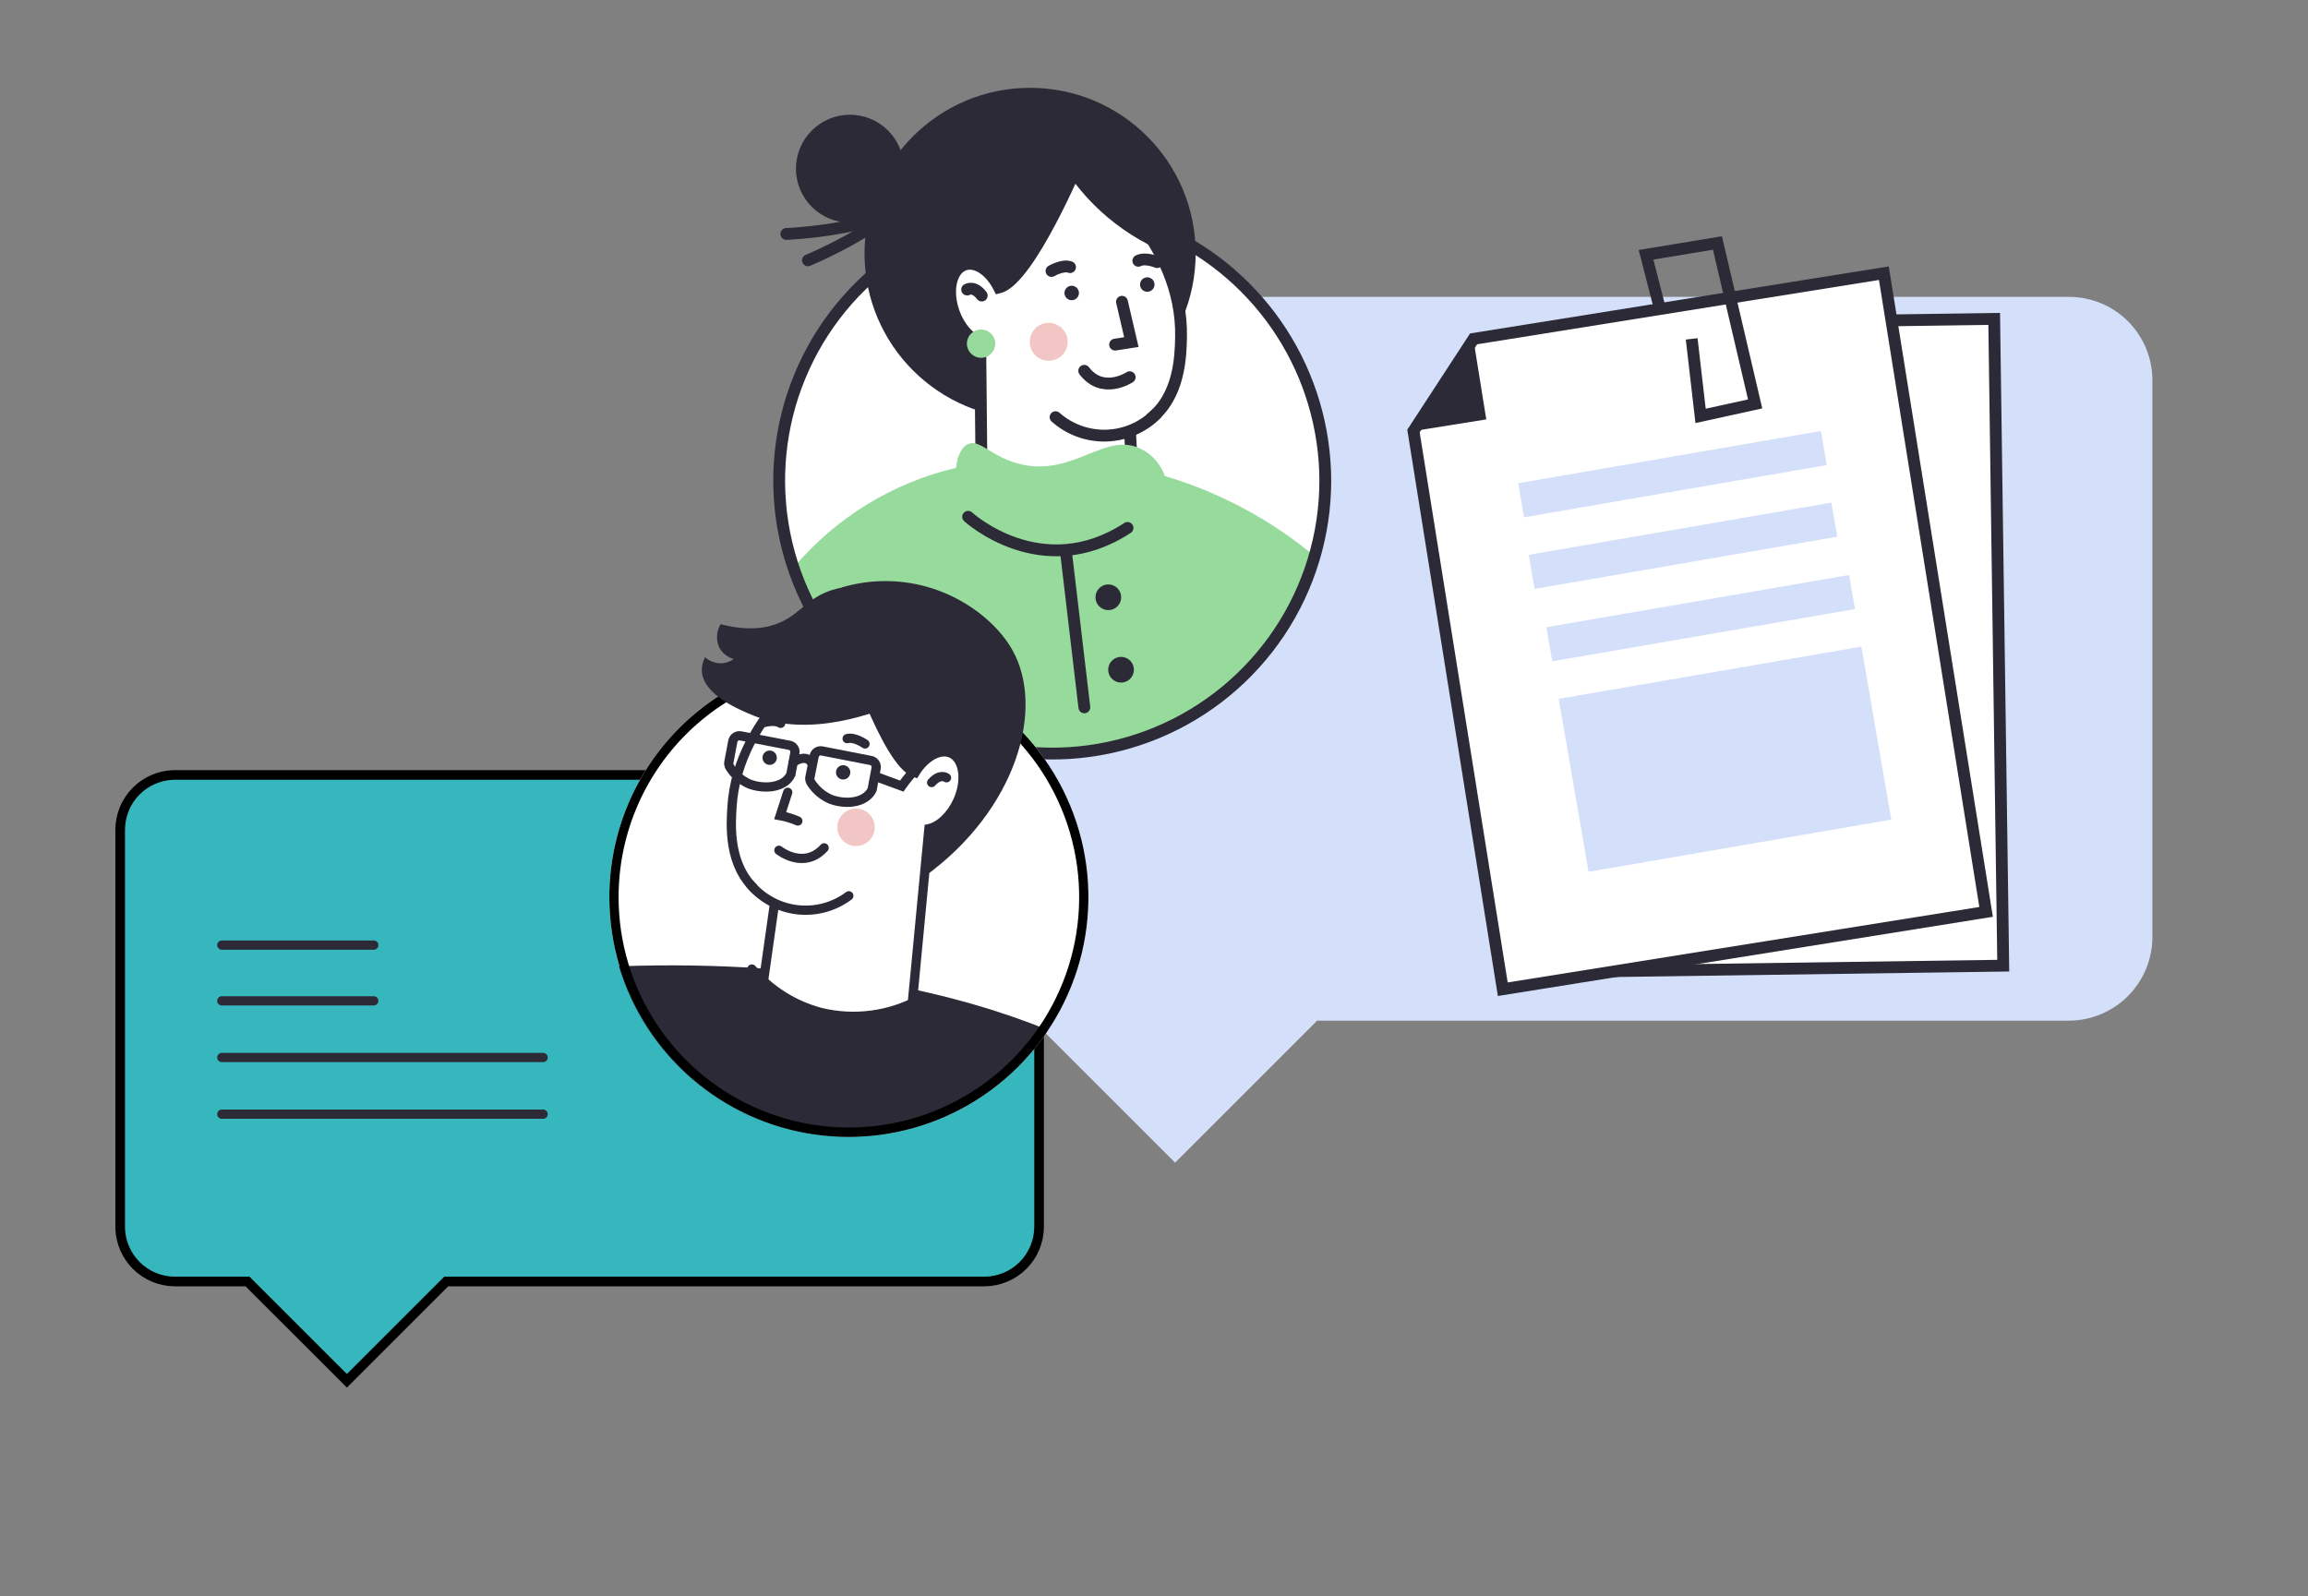 <?xml version="1.0" encoding="UTF-8"?> <svg xmlns="http://www.w3.org/2000/svg" width="146" height="101" viewBox="0 0 146 101" fill="none"><rect x="0" y="0" width="146" height="101" fill="#808080" stroke="none"/><g clip-path="url(#clip0_12743_150330)"><path d="M136.157 24.056V59.296C136.152 60.693 135.595 62.032 134.607 63.021C133.619 64.01 132.28 64.568 130.882 64.574H83.319L74.336 73.557L65.345 64.574H59.075C57.677 64.569 56.337 64.011 55.348 63.023C54.36 62.034 53.802 60.694 53.797 59.296V24.056C53.803 22.659 54.361 21.32 55.35 20.332C56.339 19.344 57.678 18.787 59.075 18.782H130.882C132.281 18.782 133.623 19.337 134.612 20.326C135.601 21.316 136.157 22.657 136.157 24.056Z" fill="#D4DFFA"></path><path d="M83.836 30.403C83.836 33.819 82.823 37.158 80.925 39.999C79.027 42.839 76.33 45.053 73.174 46.361C70.018 47.668 66.545 48.011 63.194 47.344C59.843 46.678 56.766 45.033 54.35 42.618C51.934 40.203 50.288 37.125 49.621 33.775C48.955 30.424 49.296 26.951 50.603 23.795C51.91 20.639 54.123 17.941 56.963 16.042C59.803 14.144 63.142 13.13 66.559 13.129H66.903C67.831 13.144 68.756 13.236 69.669 13.405C70.496 13.553 71.31 13.762 72.106 14.03C72.636 14.215 73.154 14.408 73.665 14.646C76.691 16.023 79.258 18.239 81.061 21.031C82.864 23.823 83.827 27.075 83.836 30.399V30.403Z" fill="white"></path><path d="M83.168 35.193C82.142 38.725 80.016 41.837 77.099 44.078C74.181 46.318 70.626 47.569 66.948 47.649C63.271 47.729 59.664 46.633 56.652 44.521C53.641 42.41 51.381 39.392 50.203 35.908C52.867 32.749 56.479 30.534 60.503 29.593C60.632 29.558 60.745 29.536 60.836 29.517C61.233 29.445 61.657 29.373 62.111 29.313C62.637 29.237 63.201 29.176 63.799 29.127C65.173 29.016 66.554 29.005 67.931 29.093C69.172 29.177 70.406 29.346 71.624 29.6C72.312 29.744 73.012 29.918 73.728 30.13C77.184 31.163 80.395 32.886 83.168 35.193Z" fill="#97DB9C"></path><path d="M83.836 30.403C83.836 33.819 82.823 37.158 80.925 39.999C79.027 42.839 76.33 45.053 73.174 46.361C70.018 47.668 66.545 48.011 63.194 47.344C59.843 46.678 56.766 45.033 54.35 42.618C51.934 40.203 50.288 37.125 49.621 33.775C48.955 30.424 49.296 26.951 50.603 23.795C51.91 20.639 54.123 17.941 56.963 16.042C59.803 14.144 63.142 13.13 66.559 13.129H66.903C67.831 13.144 68.756 13.236 69.669 13.405C70.496 13.553 71.31 13.762 72.106 14.03C72.636 14.215 73.154 14.408 73.665 14.646C76.691 16.023 79.258 18.239 81.061 21.031C82.864 23.823 83.827 27.075 83.836 30.399V30.403Z" stroke="#2B2A36" stroke-width="0.748" stroke-miterlimit="10"></path><path d="M65.161 26.505C70.946 26.505 75.635 21.816 75.635 16.031C75.635 10.246 70.946 5.557 65.161 5.557C59.377 5.557 54.688 10.246 54.688 16.031C54.688 21.816 59.377 26.505 65.161 26.505Z" fill="#2B2A36"></path><path d="M74.71 21.328C74.687 22.524 74.634 25.082 72.742 26.528C72.362 26.821 71.934 27.049 71.478 27.201C71.607 29.623 71.733 32.044 71.857 34.466C70.577 35.746 68.854 36.485 67.045 36.53C65.235 36.575 63.478 35.923 62.136 34.708L62.007 21.669C61.341 21.461 60.679 20.738 60.331 19.751C59.85 18.392 60.149 17.049 61.001 16.746C61.757 16.485 62.662 17.125 63.199 18.184C65.11 17.696 68.247 10.211 68.247 10.211C69.401 11.07 74.838 15.335 74.71 21.328Z" fill="white" stroke="#2B2A36" stroke-width="0.748" stroke-miterlimit="10" stroke-linecap="round"></path><path d="M71.462 23.864C71.462 23.864 69.763 24.999 68.586 23.459L71.462 23.864Z" fill="white"></path><path d="M71.462 23.864C71.462 23.864 69.763 24.999 68.586 23.459" stroke="#2B2A36" stroke-width="0.748" stroke-miterlimit="10" stroke-linecap="round"></path><path d="M53.765 14.086C55.65 14.086 57.178 12.558 57.178 10.673C57.178 8.788 55.65 7.26 53.765 7.26C51.88 7.26 50.352 8.788 50.352 10.673C50.352 12.558 51.88 14.086 53.765 14.086Z" fill="#2B2A36"></path><path d="M67.555 10.972C68.269 12.015 69.121 12.956 70.09 13.768C71.34 14.816 72.762 15.638 74.294 16.198C74.294 16.198 72.061 9.999 70.079 9.632C69.775 9.566 69.462 9.561 69.157 9.617C68.851 9.673 68.56 9.789 68.3 9.958C67.955 10.213 67.695 10.566 67.555 10.972Z" fill="#2B2A36"></path><path d="M70.974 19.092L71.568 21.643L70.539 21.802" fill="white"></path><path d="M70.974 19.092L71.568 21.643L70.539 21.802" stroke="#2B2A36" stroke-width="0.748" stroke-miterlimit="10" stroke-linecap="round"></path><path d="M66.34 22.826C67.003 22.826 67.54 22.289 67.54 21.627C67.54 20.965 67.003 20.427 66.34 20.427C65.678 20.427 65.141 20.965 65.141 21.627C65.141 22.289 65.678 22.826 66.34 22.826Z" fill="#F2C6C4"></path><path d="M61.18 18.32C61.18 18.32 61.607 18.048 62.103 18.698L61.18 18.32Z" fill="white"></path><path d="M61.18 18.32C61.18 18.32 61.607 18.048 62.103 18.698" stroke="#2B2A36" stroke-width="0.748" stroke-miterlimit="10" stroke-linecap="round"></path><path d="M66.773 26.392C67.657 27.177 68.808 27.595 69.99 27.559C71.172 27.523 72.296 27.036 73.13 26.199" fill="white"></path><path d="M66.773 26.392C67.657 27.177 68.808 27.595 69.99 27.559C71.172 27.523 72.296 27.036 73.13 26.199" stroke="#2B2A36" stroke-width="0.748" stroke-miterlimit="10" stroke-linecap="round"></path><path d="M67.794 18.994C68.047 18.994 68.252 18.789 68.252 18.536C68.252 18.283 68.047 18.078 67.794 18.078C67.541 18.078 67.336 18.283 67.336 18.536C67.336 18.789 67.541 18.994 67.794 18.994Z" fill="#2B2A36"></path><path d="M72.575 18.46C72.828 18.46 73.033 18.255 73.033 18.003C73.033 17.75 72.828 17.545 72.575 17.545C72.322 17.545 72.117 17.75 72.117 18.003C72.117 18.255 72.322 18.46 72.575 18.46Z" fill="#2B2A36"></path><path d="M66.516 17.144C66.516 17.144 67.231 16.727 67.689 16.901L66.516 17.144Z" fill="white"></path><path d="M66.516 17.144C66.516 17.144 67.231 16.727 67.689 16.901" stroke="#2B2A36" stroke-width="0.748" stroke-miterlimit="10" stroke-linecap="round"></path><path d="M73.204 16.584C73.204 16.584 72.447 16.266 72.008 16.5L73.204 16.584Z" fill="white"></path><path d="M73.204 16.584C73.204 16.584 72.447 16.266 72.008 16.5" stroke="#2B2A36" stroke-width="0.748" stroke-miterlimit="10" stroke-linecap="round"></path><path d="M61.587 30.871L67.381 34.572L72.235 30.606L73.817 35.624L66.026 41.046L60.547 36.051L61.587 30.871Z" fill="#97DB9C"></path><path d="M49.742 14.801C49.742 14.801 58.85 14.445 58.381 10.979" stroke="#2B2A36" stroke-width="0.748" stroke-miterlimit="10" stroke-linecap="round"></path><path d="M51.109 16.47C51.109 16.47 59.54 13.004 57.92 9.912" stroke="#2B2A36" stroke-width="0.748" stroke-miterlimit="10" stroke-linecap="round"></path><path d="M69.956 32.476L67.391 34.572L68.594 44.751" stroke="#2B2A36" stroke-width="0.748" stroke-miterlimit="10" stroke-linecap="round"></path><path d="M70.11 38.601C70.56 38.601 70.924 38.237 70.924 37.788C70.924 37.339 70.56 36.974 70.11 36.974C69.661 36.974 69.297 37.339 69.297 37.788C69.297 38.237 69.661 38.601 70.11 38.601Z" fill="#2B2A36"></path><path d="M70.915 43.185C71.364 43.185 71.729 42.821 71.729 42.371C71.729 41.922 71.364 41.558 70.915 41.558C70.466 41.558 70.102 41.922 70.102 42.371C70.102 42.821 70.466 43.185 70.915 43.185Z" fill="#2B2A36"></path><path d="M61.204 28.113C61.995 27.712 62.718 28.976 64.67 29.396C68.004 30.107 69.968 27.235 72.238 28.431C72.921 28.793 73.441 29.4 73.695 30.13C74.073 31.39 73.263 32.597 73.108 32.816C71.156 35.59 63.558 35.87 61.265 32.646C60.16 31.08 60.247 28.605 61.204 28.113Z" fill="#97DB9C"></path><path d="M61.242 32.696C61.242 32.696 65.881 36.964 71.326 33.399" stroke="#2B2A36" stroke-width="0.748" stroke-miterlimit="10" stroke-linecap="round"></path><path d="M62.061 22.638C62.556 22.638 62.958 22.236 62.958 21.741C62.958 21.246 62.556 20.844 62.061 20.844C61.566 20.844 61.164 21.246 61.164 21.741C61.164 22.236 61.566 22.638 62.061 22.638Z" fill="#97DB9C"></path><path d="M126.721 61.094L95.761 61.526L95.263 25.766L99.867 20.544L113.316 20.355L126.149 20.175L126.721 61.094Z" fill="white" stroke="#2B2A36" stroke-width="0.748" stroke-miterlimit="10"></path><path d="M125.637 57.692L95.063 62.585L89.414 27.27L93.217 21.439L106.498 19.312L119.171 17.284L125.637 57.692Z" fill="white" stroke="#2B2A36" stroke-width="0.748" stroke-miterlimit="10"></path><path d="M89.398 27.273L93.201 21.439L94.019 26.535L89.398 27.273Z" fill="#2B2A36"></path><path d="M105.007 19.55L104.125 16.119L108.643 15.373L111.027 25.555L107.576 26.312L107.012 21.439" stroke="#2B2A36" stroke-width="0.748" stroke-miterlimit="10"></path><path d="M115.186 27.268L96.039 30.572L96.411 32.727L115.558 29.423L115.186 27.268Z" fill="#D4DFFA"></path><path d="M115.85 31.799L96.703 35.103L97.075 37.258L116.222 33.954L115.85 31.799Z" fill="#D4DFFA"></path><path d="M116.968 36.379L97.82 39.683L98.192 41.838L117.34 38.534L116.968 36.379Z" fill="#D4DFFA"></path><path d="M117.749 40.91L98.602 44.213L100.49 55.157L119.637 51.853L117.749 40.91Z" fill="#D4DFFA"></path><path d="M62.273 49.029C63.189 49.029 64.069 49.393 64.718 50.041C65.366 50.69 65.73 51.569 65.731 52.486V77.617C65.727 78.534 65.362 79.412 64.714 80.06C64.066 80.708 63.188 81.073 62.272 81.077H28.226L28.136 81.167L21.944 87.358L15.748 81.167L15.659 81.077H11.062C10.146 81.074 9.267 80.709 8.619 80.061C8.011 79.453 7.652 78.643 7.606 77.788L7.602 77.617V52.487C7.606 51.57 7.972 50.693 8.62 50.045C9.228 49.438 10.037 49.078 10.892 49.033L11.062 49.029H62.273Z" fill="#36B7BD" stroke="black" stroke-width="0.609"></path><path d="M14.031 63.32H23.642" stroke="#2B2A36" stroke-width="0.585" stroke-miterlimit="10" stroke-linecap="round"></path><path d="M14.031 59.794H23.642" stroke="#2B2A36" stroke-width="0.585" stroke-miterlimit="10" stroke-linecap="round"></path><path d="M14.031 66.904H34.357" stroke="#2B2A36" stroke-width="0.585" stroke-miterlimit="10" stroke-linecap="round"></path><path d="M14.031 70.489H34.357" stroke="#2B2A36" stroke-width="0.585" stroke-miterlimit="10" stroke-linecap="round"></path><path d="M38.545 56.767C38.545 59.764 39.434 62.694 41.1 65.186C42.765 67.677 45.132 69.619 47.901 70.766C50.67 71.912 53.717 72.212 56.656 71.627C59.595 71.042 62.295 69.598 64.414 67.479C66.533 65.36 67.976 62.66 68.561 59.72C69.145 56.781 68.845 53.734 67.698 50.965C66.551 48.197 64.609 45.83 62.117 44.165C59.625 42.5 56.695 41.612 53.698 41.612C51.708 41.611 49.737 42.002 47.898 42.763C46.058 43.525 44.387 44.641 42.98 46.049C41.573 47.456 40.457 49.127 39.696 50.967C38.934 52.806 38.544 54.777 38.545 56.767Z" fill="white"></path><path d="M39.151 61.135C39.98 63.891 41.575 66.353 43.751 68.236C45.928 70.118 48.595 71.342 51.441 71.764C54.287 72.187 57.194 71.791 59.824 70.622C62.453 69.454 64.696 67.561 66.289 65.165C60.962 62.994 52.09 60.672 39.151 61.135Z" fill="#2B2A36"></path><path d="M53.698 41.904C51.746 41.904 49.813 42.287 48.01 43.033C46.206 43.78 44.567 44.875 43.187 46.255C41.806 47.636 40.712 49.275 39.966 51.078C39.219 52.882 38.837 54.815 38.838 56.767V56.768C38.839 59.707 39.71 62.579 41.343 65.023C42.976 67.466 45.297 69.371 48.013 70.495C50.728 71.62 53.716 71.914 56.599 71.34C59.481 70.766 62.129 69.351 64.207 67.273C66.285 65.194 67.7 62.546 68.273 59.663C68.847 56.781 68.553 53.793 67.428 51.077C66.303 48.362 64.398 46.041 61.954 44.408C59.51 42.776 56.637 41.905 53.698 41.904Z" stroke="black" stroke-width="0.585"></path><path d="M53.251 37.164C54.974 36.653 56.805 36.63 58.541 37.098C61.029 37.768 63.087 39.428 64.034 41.111C66.142 44.841 64.286 51.274 58.465 55.468L53.251 37.164Z" fill="#2B2A36"></path><path d="M46.306 51.027C46.23 52.206 46.054 54.727 47.817 56.316C48.17 56.63 48.572 56.885 49.006 57.072C48.67 59.441 48.334 61.812 47.998 64.183C49.15 65.549 50.782 66.42 52.558 66.617C54.334 66.813 56.117 66.32 57.54 65.238L58.761 52.427C59.431 52.279 60.144 51.621 60.578 50.682C61.164 49.387 60.983 48.039 60.172 47.659C59.464 47.339 58.507 47.878 57.887 48.888C56.049 48.248 53.593 40.621 53.593 40.621C52.389 41.385 46.684 45.115 46.306 51.027Z" fill="white" stroke="#2B2A36" stroke-width="0.585" stroke-miterlimit="10" stroke-linecap="round"></path><path d="M49.271 53.795C49.271 53.795 50.846 55.054 52.133 53.639L49.271 53.795Z" fill="white"></path><path d="M49.271 53.795C49.271 53.795 50.846 55.054 52.133 53.639" stroke="#2B2A36" stroke-width="0.585" stroke-miterlimit="10" stroke-linecap="round"></path><path d="M49.831 50.126L49.353 51.602C49.533 51.634 49.711 51.677 49.887 51.73C50.085 51.789 50.279 51.86 50.469 51.942" fill="white"></path><path d="M49.831 50.126L49.353 51.602C49.533 51.634 49.711 51.677 49.887 51.73C50.085 51.789 50.279 51.86 50.469 51.942" stroke="#2B2A36" stroke-width="0.585" stroke-miterlimit="10" stroke-linecap="round"></path><path d="M59.875 49.207C59.875 49.207 59.474 48.902 58.935 49.509L59.875 49.207Z" fill="white"></path><path d="M59.875 49.207C59.875 49.207 59.474 48.902 58.935 49.509" stroke="#2B2A36" stroke-width="0.585" stroke-miterlimit="10" stroke-linecap="round"></path><path d="M53.695 56.675C52.761 57.375 51.594 57.69 50.434 57.556C49.275 57.421 48.211 56.847 47.461 55.953" fill="white"></path><path d="M53.695 56.675C52.761 57.375 51.594 57.69 50.434 57.556C49.275 57.421 48.211 56.847 47.461 55.953" stroke="#2B2A36" stroke-width="0.585" stroke-miterlimit="10" stroke-linecap="round"></path><path d="M53.336 49.317C53.085 49.317 52.882 49.114 52.882 48.864C52.882 48.614 53.085 48.411 53.336 48.411C53.586 48.411 53.789 48.614 53.789 48.864C53.789 49.114 53.586 49.317 53.336 49.317Z" fill="#2B2A36"></path><path d="M48.687 48.391C48.437 48.391 48.234 48.188 48.234 47.937C48.234 47.687 48.437 47.484 48.687 47.484C48.938 47.484 49.141 47.687 49.141 47.937C49.141 48.188 48.938 48.391 48.687 48.391Z" fill="#2B2A36"></path><path d="M54.719 47.066C54.719 47.066 54.051 46.597 53.588 46.73L54.719 47.066Z" fill="white"></path><path d="M54.719 47.066C54.719 47.066 54.051 46.597 53.588 46.73" stroke="#2B2A36" stroke-width="0.585" stroke-miterlimit="10" stroke-linecap="round"></path><path d="M48.204 45.746C48.204 45.746 48.982 45.494 49.383 45.763L48.204 45.746Z" fill="white"></path><path d="M48.204 45.746C48.204 45.746 48.982 45.494 49.383 45.763" stroke="#2B2A36" stroke-width="0.585" stroke-miterlimit="10" stroke-linecap="round"></path><path d="M48.033 62.05C49.403 63.243 51.094 64.005 52.895 64.239C54.696 64.474 56.526 64.172 58.156 63.37L57.919 66.504C57.919 66.504 55.874 70.642 47.821 67.091L45.265 65.511L48.033 62.05Z" fill="#2B2A36"></path><path d="M47.561 61.307C48.694 62.641 50.207 63.597 51.898 64.048C54.026 64.57 56.273 64.276 58.195 63.224" stroke="#2B2A36" stroke-width="0.585" stroke-miterlimit="10" stroke-linecap="round"></path><path d="M47.69 45.281C51.294 46.734 55.544 45.029 56.758 44.487L54.929 37.135C54.153 37.032 53.364 37.1 52.617 37.334C51.105 37.822 50.67 38.767 49.423 39.349C48.667 39.699 47.453 39.981 45.584 39.49C45.45 39.712 45.373 39.964 45.359 40.223C45.345 40.482 45.395 40.74 45.504 40.976C45.699 41.326 46.025 41.584 46.41 41.694C46.204 41.845 45.96 41.937 45.705 41.961C45.505 41.974 45.304 41.947 45.114 41.882C44.924 41.816 44.749 41.714 44.599 41.58C44.456 41.852 44.386 42.157 44.398 42.464C44.481 43.986 46.851 44.94 47.69 45.281Z" fill="#2B2A36"></path><path d="M47.383 49.592C46.888 49.369 46.469 49.008 46.176 48.551C46.139 48.494 46.115 48.43 46.105 48.362C46.099 48.32 46.099 48.276 46.105 48.234L46.357 46.891C46.368 46.836 46.389 46.783 46.42 46.737C46.452 46.69 46.492 46.65 46.539 46.619C46.586 46.588 46.639 46.566 46.694 46.556C46.749 46.546 46.806 46.547 46.861 46.559L49.947 47.153C50.002 47.164 50.055 47.185 50.102 47.217C50.148 47.248 50.188 47.288 50.219 47.335C50.251 47.382 50.272 47.435 50.282 47.49C50.292 47.545 50.291 47.602 50.279 47.657L50.027 49C49.98 49.096 49.92 49.187 49.851 49.269C49.294 49.899 48.156 49.894 47.383 49.592Z" stroke="#2B2A36" stroke-width="0.585" stroke-miterlimit="10" stroke-linecap="round"></path><path d="M52.508 50.552C52.014 50.329 51.595 49.968 51.302 49.511C51.266 49.453 51.242 49.389 51.231 49.322C51.225 49.28 51.225 49.236 51.231 49.194L51.501 47.844C51.511 47.788 51.532 47.736 51.563 47.688C51.594 47.641 51.635 47.601 51.682 47.57C51.729 47.539 51.782 47.518 51.837 47.508C51.892 47.498 51.949 47.499 52.004 47.511L55.085 48.113C55.141 48.123 55.193 48.145 55.24 48.176C55.288 48.207 55.328 48.247 55.359 48.294C55.391 48.341 55.412 48.394 55.422 48.45C55.433 48.505 55.432 48.562 55.42 48.617L55.168 49.96C55.12 50.057 55.06 50.147 54.989 50.229C54.43 50.866 53.291 50.866 52.508 50.552Z" stroke="#2B2A36" stroke-width="0.585" stroke-miterlimit="10" stroke-linecap="round"></path><path d="M50.179 48.23C50.179 48.23 50.935 47.661 51.32 48.23" stroke="#2B2A36" stroke-width="0.585" stroke-miterlimit="10" stroke-linecap="round"></path><path d="M55.409 49.131L57.041 49.733C57.041 49.733 58.762 47.257 59.875 47.484" stroke="#2B2A36" stroke-width="0.585" stroke-miterlimit="10" stroke-linecap="round"></path><path d="M54.152 53.526C53.498 53.526 52.968 52.996 52.968 52.342C52.968 51.688 53.498 51.158 54.152 51.158C54.806 51.158 55.336 51.688 55.336 52.342C55.336 52.996 54.806 53.526 54.152 53.526Z" fill="#F2C6C4"></path></g><defs><clipPath id="clip0_12743_150330"><rect width="100" height="146" fill="white" transform="translate(0 100.232) rotate(-90)"></rect></clipPath></defs></svg> 